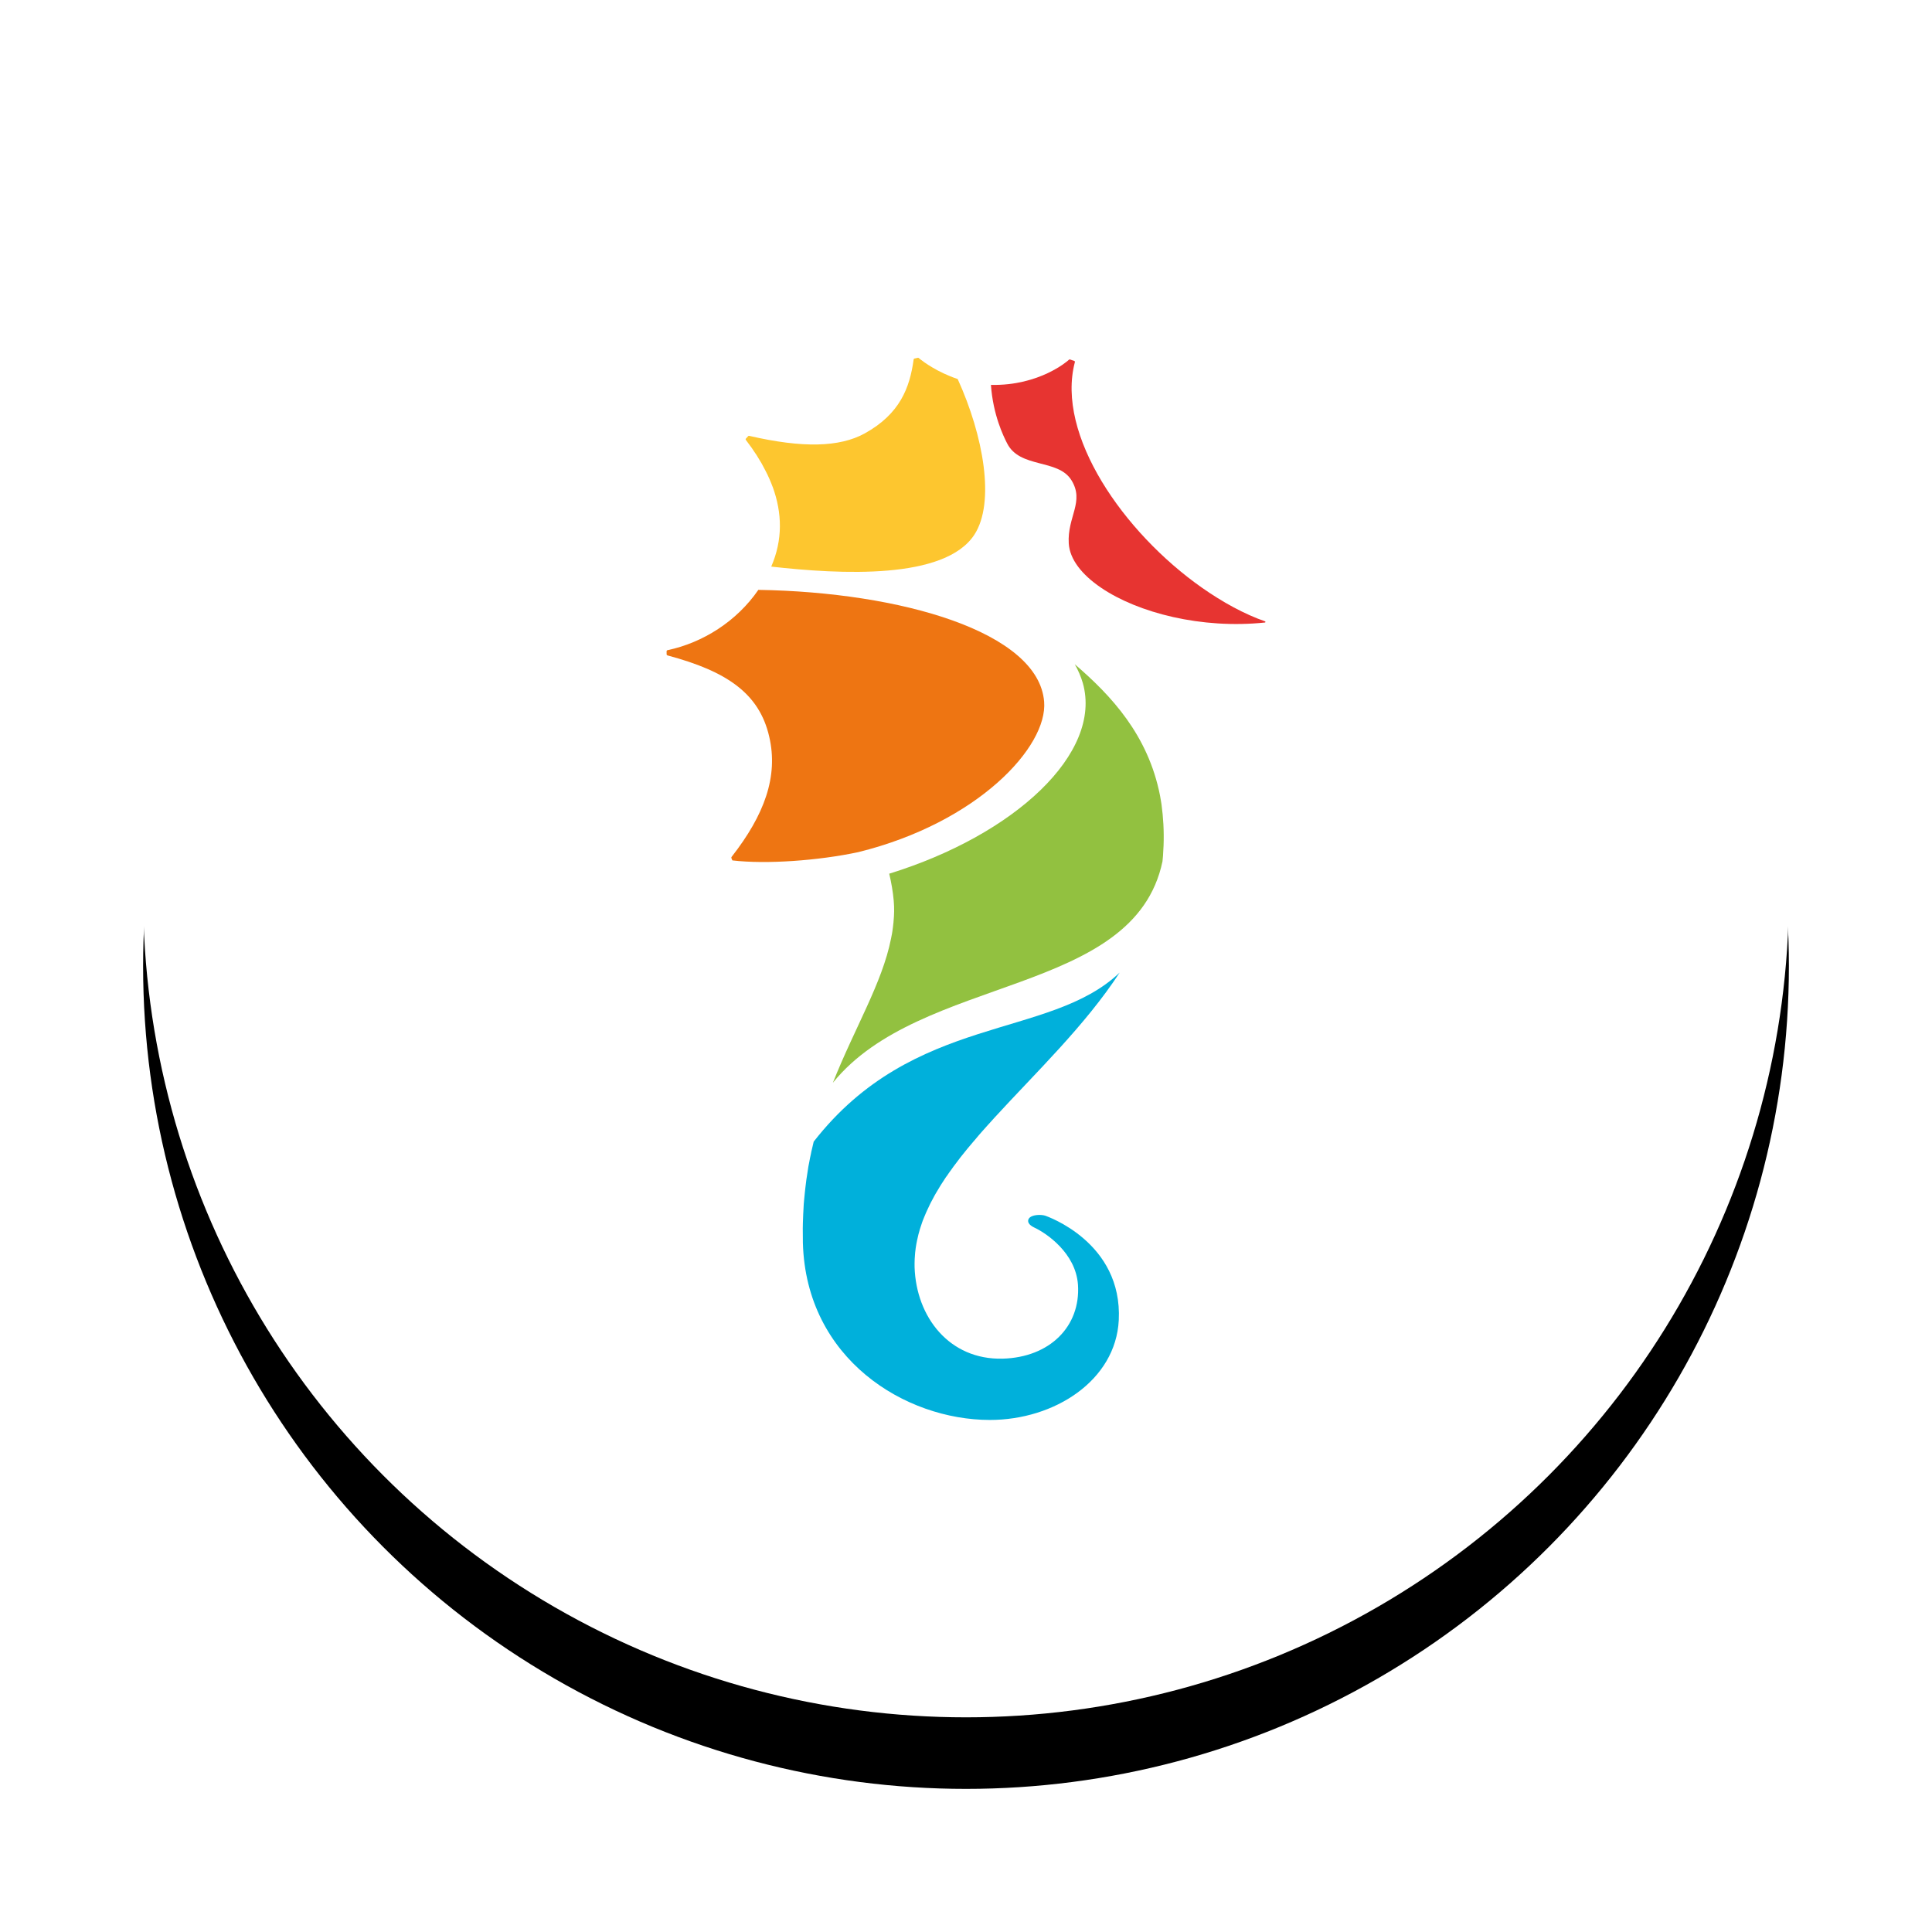 <?xml version="1.0" encoding="UTF-8"?>
<svg width="54px" height="54px" viewBox="0 0 54 54" version="1.1" xmlns="http://www.w3.org/2000/svg" xmlns:xlink="http://www.w3.org/1999/xlink">
    <!-- Generator: Sketch 56.3 (81716) - https://sketch.com -->
    <title>Profil</title>
    <desc>Created with Sketch.</desc>
    <defs>
        <circle id="path-1" cx="23" cy="23" r="23"></circle>
        <filter x="-15.2%" y="-10.9%" width="130.4%" height="130.4%" filterUnits="objectBoundingBox" id="filter-3">
            <feOffset dx="0" dy="2" in="SourceAlpha" result="shadowOffsetOuter1"></feOffset>
            <feGaussianBlur stdDeviation="2" in="shadowOffsetOuter1" result="shadowBlurOuter1"></feGaussianBlur>
            <feColorMatrix values="0 0 0 0 0   0 0 0 0 0   0 0 0 0 0  0 0 0 0.5 0" type="matrix" in="shadowBlurOuter1"></feColorMatrix>
        </filter>
    </defs>
    <g id="3.-✅-C.-Destination-Pages" stroke="none" stroke-width="1" fill="none" fill-rule="evenodd">
        <g id="UI_Selectour_Destination_Tablette" transform="translate(-357, -1466)">
            <g id="Expert-advices" transform="translate(-335, 1453)">
                <g id="Effects">
                    <g id="Profil" transform="translate(696, 15)">
                        <mask id="mask-2" fill="white">
                            <use xlink:href="#path-1"></use>
                        </mask>
                        <g id="Mask">
                            <use fill="black" fill-opacity="1" filter="url(#filter-3)" xlink:href="#path-1"></use>
                            <use fill="#FFFFFF" fill-rule="evenodd" xlink:href="#path-1"></use>
                        </g>
                        <g id="Logos/Selectour/Icon/Color" mask="url(#mask-2)">
                            <g transform="translate(14, 8)" id="Path">
                                <path d="M11.215,23.979 C11.094,23.94 10.826,23.946 10.754,24.064 C10.705,24.146 10.757,24.241 10.914,24.313 C11.231,24.46 12.069,25.015 12.13,25.912 C12.205,27.075 11.339,27.941 10.022,27.975 C8.536,28.012 7.608,26.813 7.563,25.419 C7.561,25.342 7.563,25.263 7.566,25.186 C7.566,25.167 7.569,25.149 7.57,25.129 C7.575,25.053 7.58,24.977 7.592,24.901 C7.592,24.896 7.592,24.894 7.593,24.89 C7.603,24.817 7.617,24.744 7.632,24.671 C7.636,24.652 7.64,24.634 7.645,24.614 C7.66,24.54 7.679,24.466 7.702,24.391 C7.703,24.385 7.705,24.379 7.705,24.375 C7.727,24.304 7.751,24.234 7.775,24.163 C7.782,24.146 7.79,24.127 7.795,24.108 C7.825,24.037 7.853,23.962 7.886,23.889 C7.888,23.88 7.893,23.872 7.898,23.862 C7.927,23.797 7.958,23.731 7.991,23.664 C8,23.646 8.01,23.628 8.019,23.608 C8.056,23.536 8.094,23.464 8.134,23.393 C8.14,23.382 8.148,23.369 8.155,23.357 C8.192,23.295 8.228,23.233 8.267,23.17 C8.279,23.151 8.291,23.132 8.303,23.111 C8.348,23.042 8.394,22.971 8.439,22.902 C8.452,22.886 8.462,22.87 8.475,22.854 C8.513,22.795 8.553,22.74 8.596,22.683 C8.61,22.66 8.626,22.638 8.643,22.616 C8.692,22.549 8.744,22.481 8.795,22.415 C8.811,22.394 8.828,22.372 8.843,22.351 C8.884,22.3 8.926,22.249 8.966,22.198 C8.98,22.179 8.996,22.16 9.012,22.141 C9.018,22.133 9.023,22.127 9.029,22.119 C9.082,22.056 9.134,21.992 9.189,21.929 C9.212,21.9 9.237,21.872 9.263,21.843 C9.298,21.802 9.333,21.76 9.369,21.717 C9.398,21.685 9.425,21.653 9.455,21.619 C9.501,21.567 9.547,21.516 9.594,21.463 C9.637,21.414 9.681,21.365 9.726,21.318 C9.746,21.296 9.765,21.274 9.785,21.252 C10.947,19.981 12.323,18.673 13.295,17.184 C11.324,19.065 7.543,18.319 4.744,21.908 L4.743,21.909 C4.724,21.986 4.707,22.063 4.689,22.141 C4.686,22.154 4.683,22.167 4.679,22.18 C4.675,22.203 4.67,22.225 4.666,22.249 C4.647,22.329 4.631,22.412 4.616,22.497 C4.61,22.531 4.604,22.565 4.595,22.602 C4.583,22.677 4.573,22.753 4.56,22.832 C4.552,22.877 4.546,22.921 4.539,22.967 C4.528,23.038 4.52,23.111 4.512,23.184 C4.506,23.237 4.498,23.293 4.494,23.348 C4.488,23.416 4.479,23.482 4.474,23.553 C4.466,23.617 4.464,23.682 4.46,23.75 C4.456,23.811 4.452,23.872 4.45,23.934 C4.447,24.016 4.443,24.096 4.441,24.179 C4.441,24.228 4.438,24.279 4.438,24.332 C4.437,24.466 4.438,24.602 4.441,24.742 C4.532,27.987 7.299,29.688 9.668,29.688 C11.477,29.688 13.185,28.583 13.27,26.899 C13.379,24.717 11.251,23.993 11.215,23.979 L11.215,23.979 Z" fill="#00B0DB"></path>
                                <path d="M13.299,17.18 L13.297,17.18 C13.296,17.181 13.295,17.183 13.295,17.184 C13.296,17.182 13.297,17.181 13.299,17.18 L13.299,17.18 Z" fill="#FDC62F"></path>
                                <path d="M3.009,2.516 C3.034,2.552 3.057,2.588 3.081,2.624 C3.108,2.661 3.131,2.697 3.154,2.732 C3.185,2.783 3.214,2.833 3.246,2.885 C3.257,2.905 3.272,2.928 3.286,2.95 C3.319,3.009 3.35,3.069 3.381,3.129 C3.388,3.141 3.397,3.155 3.402,3.169 C3.437,3.233 3.466,3.299 3.497,3.366 C3.5,3.374 3.503,3.38 3.506,3.387 C3.537,3.457 3.567,3.53 3.593,3.602 C3.594,3.602 3.594,3.605 3.596,3.606 C3.864,4.341 3.88,5.087 3.558,5.833 C3.558,5.833 3.557,5.835 3.557,5.837 C5.492,6.054 8.408,6.212 9.235,4.943 C9.818,4.045 9.493,2.187 8.767,0.593 L8.765,0.593 C8.199,0.404 7.808,0.111 7.719,0.04 C7.718,0.038 7.716,0.038 7.715,0.036 C7.708,0.032 7.705,0.029 7.702,0.026 C7.699,0.022 7.697,0.022 7.697,0.022 C7.697,0.022 7.674,-0.009 7.647,0.002 L7.563,0.021 C7.539,0.022 7.536,0.051 7.536,0.051 C7.428,0.834 7.157,1.569 6.166,2.116 C5.463,2.501 4.435,2.526 2.953,2.185 C2.953,2.185 2.926,2.175 2.913,2.189 L2.846,2.262 C2.831,2.28 2.851,2.302 2.851,2.302 C2.905,2.372 2.957,2.444 3.009,2.516 L3.009,2.516 Z" fill="#FDC62F"></path>
                                <path d="M11.945,3.419 C12.321,4.02 11.827,4.446 11.872,5.189 C11.899,5.632 12.237,6.061 12.772,6.425 C13.806,7.13 15.586,7.587 17.363,7.399 C17.367,7.389 17.368,7.379 17.368,7.37 C16.783,7.167 16.179,6.836 15.593,6.425 C13.404,4.887 11.507,2.155 12.043,0.122 C12.043,0.122 12.054,0.094 12.015,0.083 C12,0.079 11.933,0.058 11.916,0.05 C11.883,0.036 11.858,0.072 11.858,0.072 C11.858,0.072 11.065,0.788 9.697,0.758 C9.756,1.602 10.051,2.2 10.147,2.387 C10.5,3.1 11.57,2.816 11.945,3.419 L11.945,3.419 Z" fill="#E73431"></path>
                                <path d="M6.854,14.42 C6.912,14.662 6.959,14.93 6.98,15.177 C6.998,15.388 6.994,15.561 6.974,15.766 L6.974,15.772 C6.965,15.856 6.956,15.94 6.943,16.025 C6.938,16.047 6.936,16.071 6.932,16.094 C6.924,16.141 6.914,16.189 6.904,16.237 C6.658,17.477 5.894,18.717 5.279,20.264 C7.733,17.224 13.701,17.856 14.492,14.075 C14.497,14.024 14.501,13.976 14.506,13.925 C14.511,13.848 14.514,13.775 14.518,13.701 C14.519,13.68 14.522,13.66 14.522,13.638 C14.537,13.229 14.514,12.847 14.465,12.487 C14.46,12.459 14.458,12.432 14.452,12.405 C14.442,12.349 14.433,12.293 14.423,12.237 C14.091,10.543 13.056,9.438 12.04,8.566 C12.134,8.727 12.214,8.917 12.266,9.094 C12.816,11.047 10.372,13.332 6.854,14.42 L6.854,14.42 Z" fill="#92C140"></path>
                                <path d="M0.632,8.202 L0.632,8.287 C0.632,8.316 0.667,8.322 0.667,8.322 C2.305,8.761 3.222,9.375 3.5,10.59 C3.76,11.705 3.362,12.78 2.454,13.943 C2.454,13.943 2.432,13.966 2.445,13.989 L2.466,14.04 C2.466,14.045 2.471,14.046 2.472,14.049 C3.415,14.16 4.871,14.056 5.987,13.818 C9.326,12.994 11.287,10.873 11.184,9.612 C11.027,7.661 7.178,6.55 3.196,6.487 C2.59,7.369 1.645,7.961 0.67,8.17 C0.67,8.17 0.632,8.172 0.632,8.202 L0.632,8.202 Z" fill="#EE7512"></path>
                            </g>
                        </g>
                    </g>
                </g>
            </g>
        </g>
    </g>
</svg>